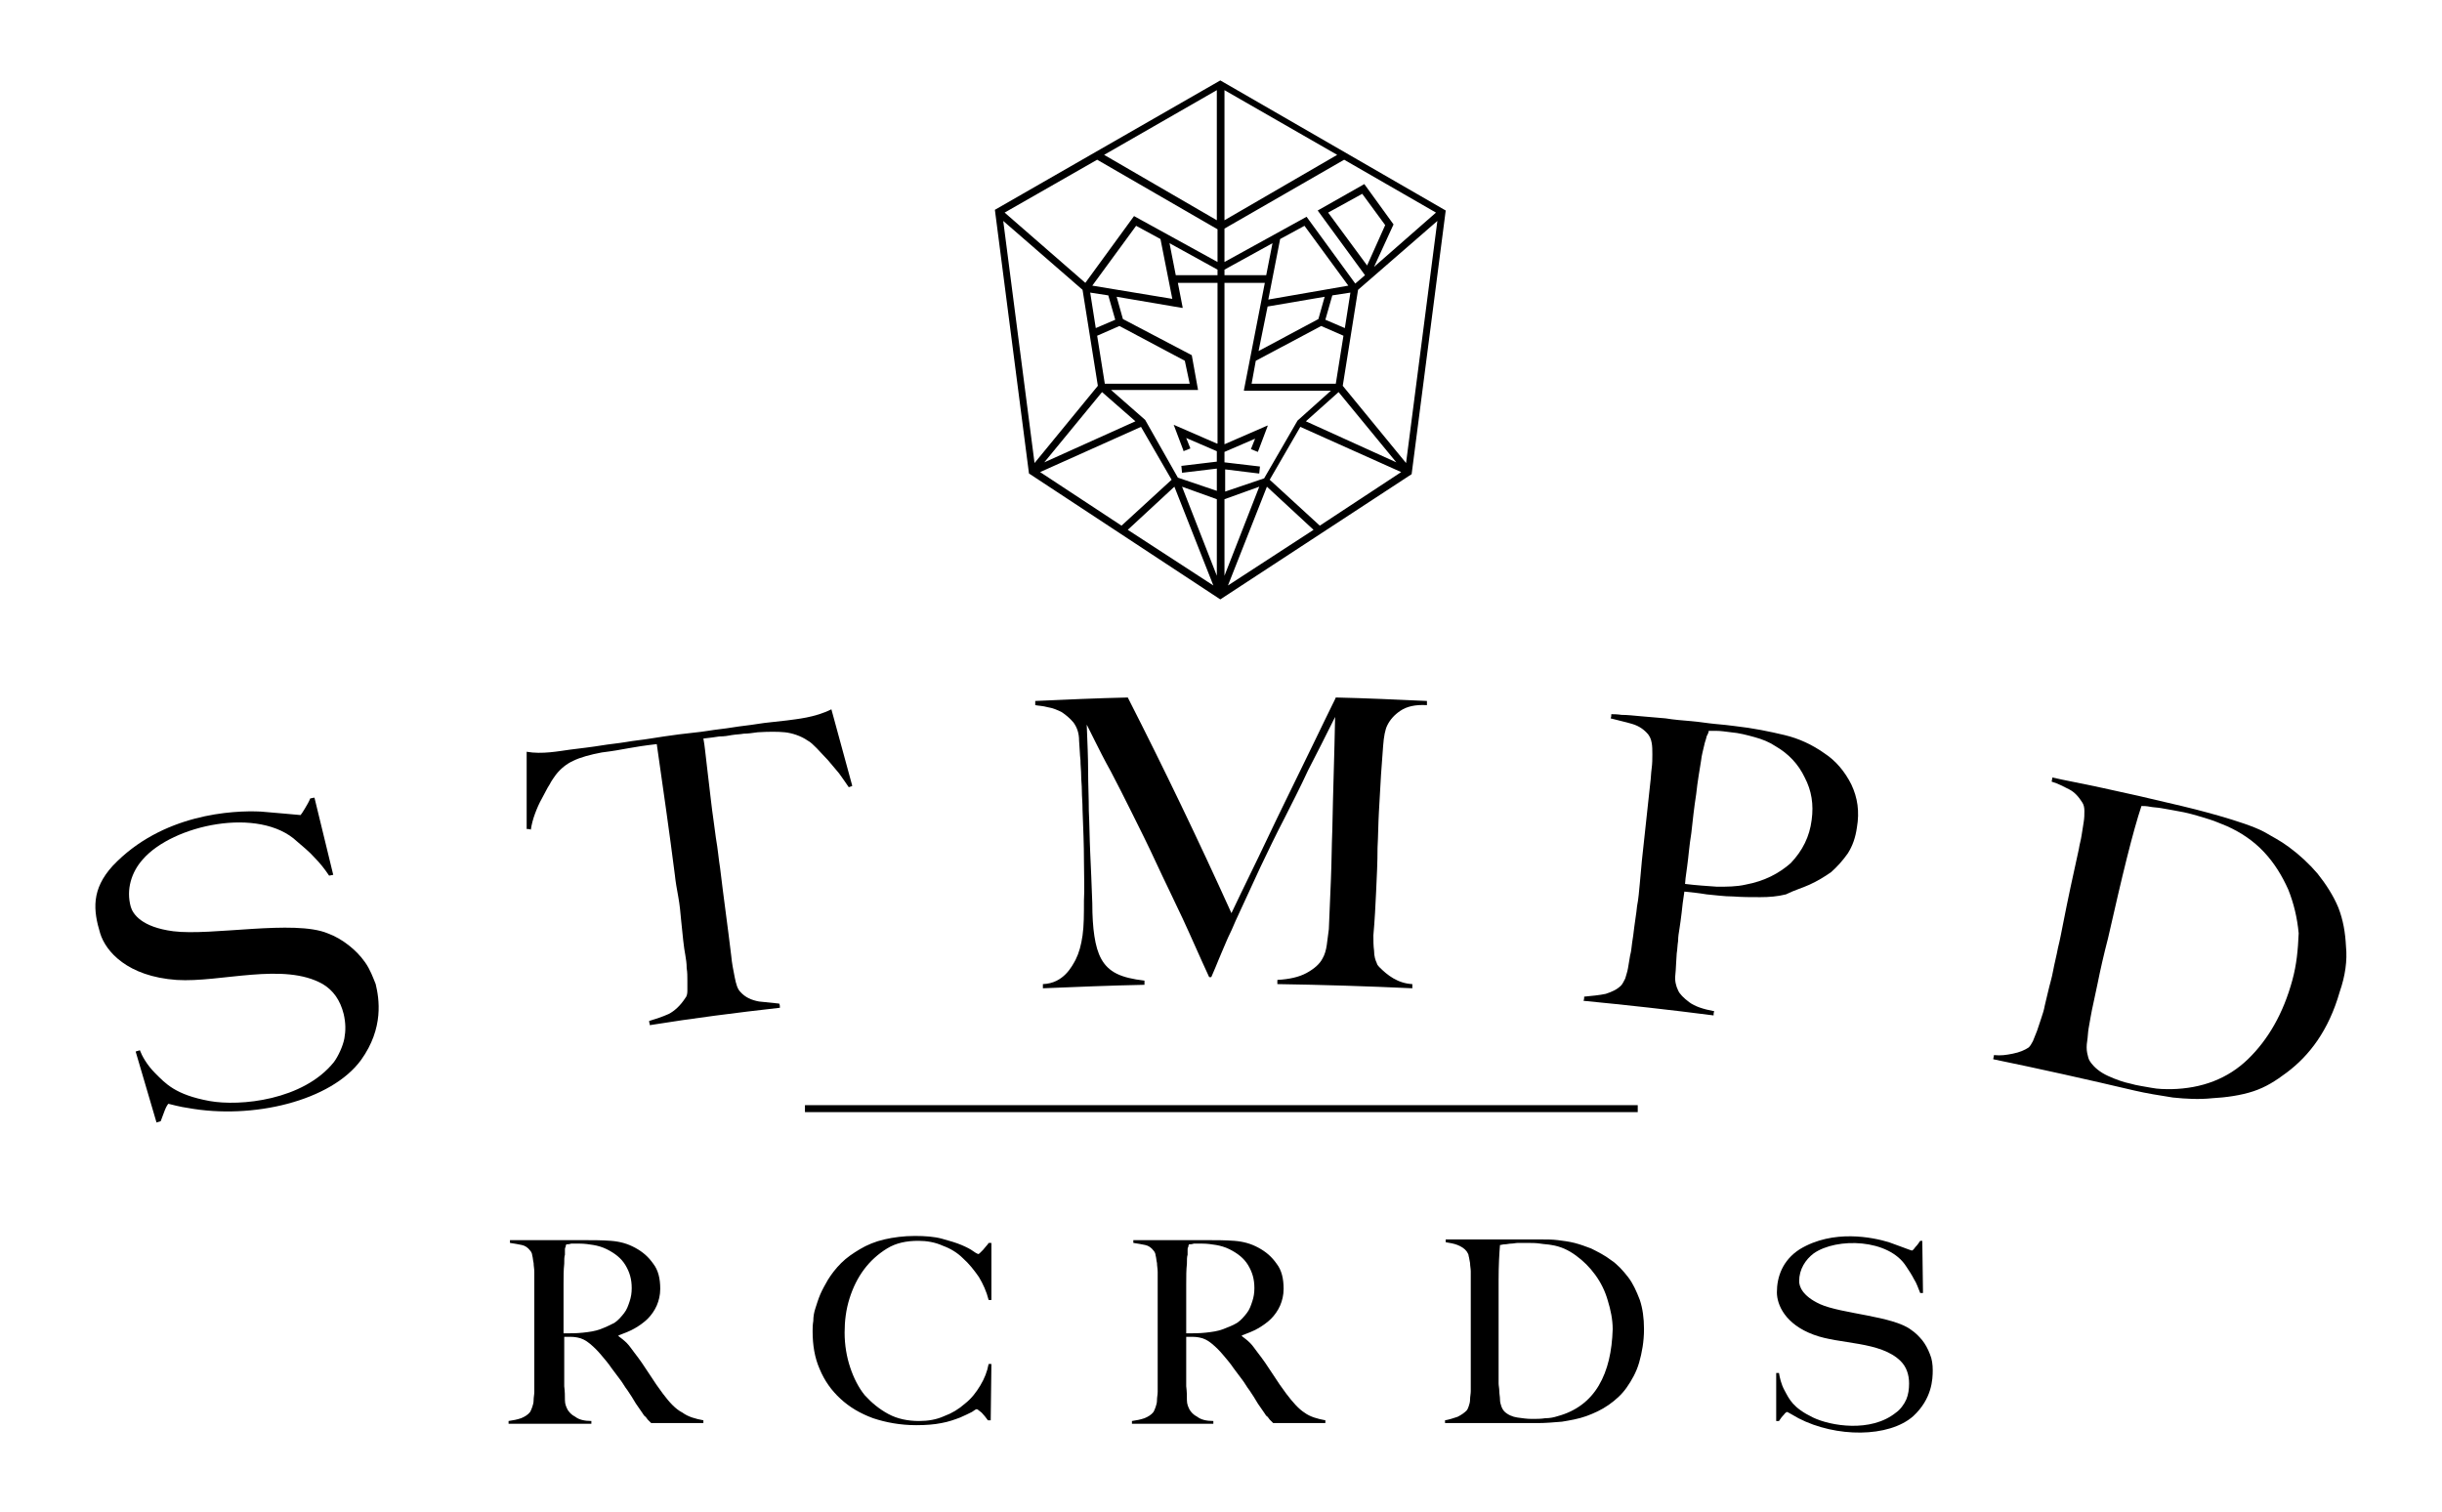 <svg enable-background="new 0 0 351 217" height="248.825" viewBox="0 0 351 217" width="401.888" xmlns="http://www.w3.org/2000/svg"><path d="m95.3 200.2c-.6-.8-1.3-1.8-2-2.9s-1.4-2.1-2.1-3c-.4-.5-.7-1-1.1-1.4s-.8-.7-1.2-1v-.1c.8-.3 1.6-.6 2.3-1s1.4-.9 1.9-1.4 1-1.2 1.3-1.9.5-1.5.5-2.4c0-1.5-.3-2.7-1-3.6-.7-1-1.5-1.7-2.6-2.3s-2.2-.9-3.5-1-2.7-.1-4.4-.1c-.7 0-1.5 0-2.6 0s-2.1 0-3.2 0-2 0-2.8 0-1.3 0-1.5 0v.4c.7.1 1.2.2 1.7.3s.9.4 1.2.8c.1.1.3.4.3.7.1.3.1.7.2 1.1 0 .4.1.8.1 1.3v1.3 7.2 2.1 2.1 1.9 1.4 1.2c0 .4-.1.8-.1 1.2s-.1.7-.2 1-.2.5-.3.7c-.3.4-.8.7-1.3.9-.6.2-1.1.3-1.8.4v.4h11.9v-.4c-1 0-1.8-.2-2.3-.6-.6-.3-.9-.7-1.1-1-.2-.4-.4-.8-.4-1.4s0-1.2-.1-2c0-.8 0-1.8 0-3s0-2.6 0-4.1h.8c.2 0 .6 0 1.1.1.6.1 1.2.4 1.8.9s1.1 1 1.6 1.6c.6.7 1.1 1.3 1.5 1.9.4.5.8 1.1 1.2 1.6s.7 1.1 1.1 1.6c.4.6.8 1.2 1.2 1.9.4.6.7 1 .9 1.3s.3.5.5.6c.1.1.2.3.3.4l.5.5h7.5v-.4c-1.1-.2-2.2-.5-3-1.1-1-.5-1.9-1.5-2.8-2.7zm-9-9.3c-.8.3-1.6.4-2.5.5s-1.8.1-2.8.1c0-.2 0-.7 0-1.4 0-.8 0-1.6 0-2.6s0-2 0-3.1 0-2 .1-2.9c0-.6 0-1 .1-1.3 0-.3 0-.5 0-.7s0-.3.1-.4c0-.1 0-.2.1-.4.2 0 .4 0 .7-.1h1.2c.7 0 1.4.1 2 .2s1.3.3 1.9.6c1.2.6 2.1 1.3 2.7 2.3s.9 2 .9 3.3c0 .7-.1 1.3-.3 1.9s-.4 1.2-.8 1.7-.8 1-1.4 1.4c-.6.3-1.2.6-2 .9z"/><path d="m141.8 178.9c-.2.2-.3.4-.5.6s-.3.3-.4.4-.2.2-.3.2c0 0-.3-.1-.7-.4s-1-.6-1.7-.9-1.7-.6-2.8-.9-2.4-.4-3.9-.4c-1.6 0-3.1.2-4.4.5s-2.5.8-3.5 1.4-1.9 1.2-2.7 2-1.4 1.6-1.9 2.4c-.4.7-.8 1.4-1.1 2.1s-.5 1.4-.7 2-.3 1.2-.3 1.8c-.1.6-.1 1.1-.1 1.5 0 2 .3 3.8 1 5.4.7 1.7 1.7 3.1 3 4.3s2.8 2.1 4.7 2.8c1.8.6 3.9 1 6.2 1 1.4 0 2.6-.1 3.6-.3 1.1-.2 1.9-.5 2.7-.8.7-.3 1.3-.6 1.7-.8.4-.3.6-.4.7-.4s.3.2.7.5c.3.3.6.7.9 1.1h.4l.1-8.1h-.4c-.2 1.1-.6 2.1-1.2 3.1s-1.3 1.9-2.2 2.6c-.9.8-1.9 1.4-3 1.8-1.1.5-2.3.7-3.6.7-1.6 0-3.1-.3-4.4-1s-2.4-1.6-3.4-2.7c-.9-1.1-1.6-2.5-2.1-4s-.8-3.2-.8-5c0-1.7.2-3.3.7-4.9s1.2-3 2.1-4.2 2-2.2 3.3-3 2.8-1.1 4.5-1.1c1.2 0 2.4.2 3.5.7 1.1.4 2.1 1 2.9 1.8.9.8 1.6 1.7 2.3 2.7.6 1 1.1 2.1 1.4 3.3h.4v-8.2h-.4s-.1.2-.3.4z"/><path d="m184.9 200.2c-.6-.8-1.3-1.8-2-2.9s-1.4-2.1-2.1-3c-.4-.5-.7-1-1.1-1.4s-.8-.7-1.2-1v-.1c.8-.3 1.6-.6 2.3-1s1.4-.9 1.9-1.4 1-1.2 1.3-1.9.5-1.5.5-2.4c0-1.5-.3-2.7-1-3.6-.7-1-1.5-1.7-2.6-2.3s-2.2-.9-3.5-1-2.7-.1-4.4-.1c-.7 0-1.5 0-2.6 0s-2.1 0-3.2 0-2 0-2.8 0-1.3 0-1.5 0v.4c.7.1 1.2.2 1.7.3s.9.4 1.2.8c.1.1.3.4.3.7.1.3.1.7.2 1.1 0 .4.1.8.1 1.3v1.3 7.2 2.1 2.1 1.9 1.4 1.2c0 .4-.1.8-.1 1.2s-.1.7-.2 1-.2.5-.3.7c-.3.4-.8.7-1.3.9-.6.2-1.1.3-1.8.4v.4h11.7v-.4c-1 0-1.8-.2-2.3-.6-.6-.3-.9-.7-1.1-1-.2-.4-.4-.8-.4-1.4s0-1.2-.1-2c0-.8 0-1.8 0-3s0-2.6 0-4.1h.8c.2 0 .6 0 1.1.1.6.1 1.2.4 1.8.9s1.1 1 1.6 1.6c.6.7 1.1 1.3 1.5 1.9.4.5.8 1.1 1.2 1.6s.7 1.1 1.1 1.6c.4.6.8 1.2 1.2 1.9.4.6.7 1 .9 1.3s.3.5.5.6c.1.1.2.3.3.4l.5.5h7.5v-.4c-1.1-.2-2.2-.5-3-1.1-.8-.5-1.7-1.5-2.6-2.7zm-9.1-9.3c-.8.3-1.6.4-2.5.5s-1.8.1-2.8.1c0-.2 0-.7 0-1.4 0-.8 0-1.6 0-2.6s0-2 0-3.1 0-2 .1-2.9c0-.6 0-1 .1-1.3 0-.3 0-.5 0-.7s0-.3.1-.4c0-.1 0-.2.1-.4.2 0 .4 0 .7-.1h1.2c.7 0 1.4.1 2 .2s1.3.3 1.9.6c1.2.6 2.1 1.3 2.7 2.3s.9 2 .9 3.3c0 .7-.1 1.3-.3 1.9s-.4 1.2-.8 1.7-.8 1-1.4 1.4c-.5.3-1.2.6-2 .9z"/><path d="m234 183.4c-.7-.9-1.5-1.8-2.4-2.4-.9-.7-1.9-1.2-2.9-1.7-.8-.3-1.6-.6-2.4-.8s-1.6-.3-2.4-.4-1.6-.1-2.4-.1-1.6 0-2.3 0c-2.7 0-5.1 0-7 0s-3.4 0-4.4 0v.4c.6.1 1.2.2 1.7.4s1 .5 1.3.9c.1.2.3.4.3.7.1.3.1.6.2 1 0 .4.1.8.1 1.2v1.3 7.2 2.1 2.1 1.9 1.4 1.2c0 .4-.1.8-.1 1.2s-.1.7-.2 1-.2.5-.3.6c-.3.3-.7.6-1.3.9-.6.2-1.2.4-1.8.5v.4h13.3c1.1 0 2.3-.1 3.5-.2 1.2-.2 2.4-.4 3.5-.8s2.2-.9 3.2-1.6 1.9-1.5 2.6-2.5 1.4-2.2 1.8-3.6.7-3 .7-4.8c0-1.6-.2-3-.6-4.2-.5-1.3-1-2.4-1.7-3.3zm-4.2 15.6c-1.3 2.2-3.3 3.7-5.9 4.4-.6.2-1.2.3-1.8.3-.6.1-1.3.1-1.9.1-.7 0-1.4-.1-2.1-.2s-1.4-.4-1.9-.9c-.1-.1-.3-.4-.4-.7s-.2-.6-.2-1-.1-.8-.1-1.2-.1-.8-.1-1.1c0-.8 0-1.8 0-3.1s0-2.7 0-4.3c0-2.9 0-5.4 0-7.5s.1-3.8.2-5c.2 0 .4-.1.7-.1s.6-.1.9-.1.7-.1 1-.1h1c.9 0 1.6 0 2.2.1s1.1.1 1.6.2c1.3.2 2.4.7 3.5 1.5s2 1.7 2.8 2.8 1.4 2.3 1.8 3.7c.4 1.3.7 2.7.7 4.1-.1 3.2-.7 5.9-2 8.1z"/><path d="m276.3 192.5c-.5-.6-1-1.1-1.6-1.5-2.6-2-10-2.3-13.1-3.7-2.6-1.2-3-2.6-3-3.3 0-1.7.9-3.1 2.1-4 3.3-2.3 10.8-2.1 13.3 1.9.4.6.8 1.2 1.1 1.8.4.6.6 1.3.9 2h.4l-.1-7.5h-.3c-.2.3-.4.6-.7.9-.2.3-.4.5-.5.5s-2.4-.9-3.3-1.2c-2.3-.7-8-1.9-12.8 1-2.5 1.6-3.3 4-3.3 6.2 0 1.8 1.2 4.6 5.3 6.1 3.7 1.4 9.6.9 12.5 3.8.8.8 1.2 1.9 1.2 3.2 0 .8-.1 1.6-.4 2.3s-.9 1.5-1.5 1.9c-3.6 2.9-9.4 1.9-11.9.7-2.9-1.4-3.4-2.6-4.1-3.9-.5-.9-.7-1.9-.8-2.5h-.4v6.9h.4c.2-.3.4-.6.7-.9.2-.3.4-.4.5-.4 0 0 1.1.6 1.6.9 5.4 2.8 13 2.8 16.5-.3 2.7-2.5 2.8-5.3 2.8-6.6 0-.8-.1-1.6-.4-2.3-.3-.8-.7-1.5-1.1-2z"/><path d="m115.7 158.7h119.7v1h-119.7z"/><path d="m52.5 138.2c-.7-1-1.5-1.8-2.4-2.5s-1.9-1.3-3-1.7c-4.8-2-16.7.4-22.2-.3-4.6-.6-5.8-2.5-6.1-3.5-.7-2.5.1-5 1.7-6.8 4.3-5 16.8-7.7 22.2-2.6.8.7 1.7 1.4 2.5 2.3.8.8 1.5 1.7 2.1 2.6.2 0 .4-.1.6-.1-.9-3.7-1.8-7.4-2.7-11.1-.2 0-.4.1-.6.1-.2.5-.5 1-.8 1.5s-.5.8-.6.9c-.1 0-4.3-.4-5.7-.5-4-.2-14.2.3-21.3 7.8-3.1 3.4-2.8 6.4-1.8 9.7.8 2.6 3.9 6.2 11 6.7 6.3.4 15.4-2.6 21 .6 1.5.9 2.5 2.3 3 4.3.3 1.3.3 2.4.1 3.5s-.9 2.6-1.5 3.4c-4.4 5.5-13.5 6.4-17.9 5.6-4.9-.9-6.3-2.5-7.8-4-1.2-1.2-1.9-2.5-2.2-3.3-.2.1-.4.1-.6.2 1 3.4 2 6.8 3 10.2.2-.1.4-.1.6-.2.2-.5.4-1.1.6-1.6s.4-.8.5-.9c0 0 1.9.5 2.8.6 9.3 1.7 20.6-1 24.9-6.9 3.3-4.6 2.6-8.8 2.1-10.9-.4-1-.8-2.1-1.5-3.1z"/><path d="m105.2 105.5c.6-.1 1.2-.1 1.7-.2.6 0 1.3-.1 2-.2 1.6-.1 2.9-.1 3.9 0s2.3.5 3.3 1.2c.4.2.8.6 1.3 1.1s1 1.1 1.6 1.7c.5.6 1.1 1.3 1.6 1.9.5.7 1 1.4 1.4 2 .2-.1.4-.1.5-.2-1-3.7-2-7.3-3-11-2.4 1.2-5 1.4-6.4 1.6-1.6.2-3 .3-4.2.5s-2.4.3-3.6.5-2.4.3-3.6.5-2.6.3-4.1.5-2.9.4-4.1.6-2.4.3-3.5.5c-1.2.2-2.4.3-3.6.5s-2.9.4-4.5.6c-1.5.2-4 .7-6.2.3v11.1c.2 0 .4 0 .6.1.1-.7.3-1.5.6-2.3s.6-1.5 1-2.2.7-1.4 1.1-2c.3-.6.7-1.1.9-1.4.7-.9 1.6-1.6 2.5-2 1-.5 2.5-.9 4.1-1.2.8-.1 1.5-.2 2.1-.3s1.2-.2 1.7-.3l1.8-.3c.7-.1 1.4-.2 2.3-.3.9 6.3 1.8 12.5 2.6 18.8.1 1 .3 2.1.5 3.2s.3 2.2.4 3.3.2 2 .3 2.9.2 1.6.3 2.1c.1.6.2 1.2.2 1.9.1.6.1 1.2.1 1.8v1.5c0 .4-.1.8-.3 1-.7 1.1-1.6 1.9-2.4 2.3-.9.4-1.8.7-2.8 1 0 .2.1.4.1.6 6.2-1 12.5-1.8 18.7-2.5 0-.2 0-.4-.1-.6-.9-.1-1.8-.2-2.9-.3-1.1-.2-2-.6-2.7-1.4-.4-.4-.6-1.1-.8-2.1s-.4-2-.5-3.1c-.5-4.2-1.1-8.4-1.6-12.6-.2-1.2-.3-2.6-.6-4.3-.2-1.7-.5-3.5-.7-5.3s-.4-3.5-.6-5.1-.3-2.9-.5-3.9c.9-.1 1.7-.2 2.3-.3.7 0 1.3-.1 1.8-.2z"/><path d="m260.1 127c1.1-.5 2.1-1.1 3.1-1.8.9-.8 1.7-1.7 2.4-2.7.7-1.1 1.1-2.3 1.3-3.7.4-2.3.1-4.3-.8-6.2-.9-1.8-2.2-3.4-3.9-4.5-1.7-1.2-3.6-2.1-5.7-2.6s-4.5-1-7.2-1.3c-.7-.1-1.7-.2-2.8-.3s-2.2-.3-3.4-.4-2.5-.2-3.7-.4c-1.2-.1-2.4-.2-3.5-.3s-2-.2-2.8-.2c-.7-.1-1.2-.1-1.5-.1 0 .2 0 .4-.1.6 1.1.3 2.1.5 3.1.8s1.7.8 2.3 1.5c.2.3.4.6.5 1.2.1.5.1 1.1.1 1.7s0 1.3-.1 2-.1 1.4-.2 2.1c-.4 3.7-.8 7.4-1.2 11.1-.1 1-.2 2.1-.3 3.3-.1 1.1-.2 2.3-.4 3.3-.1 1.1-.3 2.1-.4 3s-.2 1.6-.3 2.2-.1 1.2-.3 1.9c-.1.6-.2 1.2-.3 1.8s-.3 1.1-.4 1.5c-.2.4-.4.8-.6 1-.6.6-1.3.9-2.2 1.2-.9.2-2.1.3-3.1.4 0 .2 0 .4-.1.6 6.2.6 12.5 1.3 18.7 2.1 0-.2 0-.4.1-.6-1.6-.3-2.8-.7-3.6-1.3s-1.4-1.2-1.6-1.7c-.3-.6-.5-1.4-.4-2.2.1-.9.1-1.9.2-3.1.1-.6.1-1.2.2-1.8 0-.6.1-1.2.2-1.8s.2-1.4.3-2.2c.1-.9.2-1.9.4-3.1 1 .1 2 .2 3.2.4 1.2.1 2.5.3 3.8.3 1.3.1 2.6.1 3.9.1s2.5-.1 3.7-.4c1.2-.6 2.3-.9 3.4-1.4zm-9.2 0c-1.3.3-2.7.3-4.1.3-1.4-.1-3-.2-4.6-.4 0-.3.1-1.1.3-2.5s.3-3 .6-4.8c.2-1.8.4-3.7.7-5.6.2-1.9.5-3.5.7-4.8.1-.9.3-1.5.4-2s.2-.8.3-1.1.1-.5.2-.6c.1-.2.2-.4.2-.6h1.2c.5 0 1.2.1 2 .2 1.2.1 2.3.4 3.4.7s2.1.7 3 1.3c1.9 1.1 3.3 2.6 4.2 4.5 1 1.9 1.3 3.9 1 6.1-.3 2.4-1.3 4.4-3 6.2-1.7 1.5-3.8 2.6-6.5 3.1z"/><path d="m337.2 135.9c-.1-2-.4-3.8-1.1-5.6-.7-1.7-1.8-3.4-3-4.9-1.2-1.4-2.6-2.7-4.1-3.8-1.2-.9-2.4-1.5-3.6-2.2-2.8-1.5-10.5-3.4-11.8-3.7-4.6-1.1-8.1-1.9-11.4-2.6-3.2-.7-5.5-1.1-7.2-1.5 0 .2-.1.4-.1.6 1 .3 1.7.7 2.5 1.1s1.4 1.1 1.9 1.9c.2.3.3.7.3 1.2s0 1-.1 1.6-.2 1.2-.3 1.9-.3 1.3-.4 2c-.8 3.6-1.6 7.3-2.3 10.9-.2 1-.4 2.1-.7 3.3-.2 1.1-.5 2.2-.7 3.3s-.5 2-.7 2.9-.4 1.6-.5 2.1c-.1.6-.3 1.2-.5 1.8s-.4 1.2-.6 1.8c-.2.5-.4 1-.6 1.5-.2.4-.4.7-.6.9-.6.4-1.3.7-2.3.9s-1.7.3-2.7.2c0 .2-.1.4-.1.6 6.8 1.4 13.5 2.9 20.3 4.5 1.7.4 3.6.7 5.5 1 1.9.2 3.8.3 5.7.1 1.9-.1 4.1-.4 5.9-1s3.2-1.5 4.8-2.7 3.1-2.7 4.4-4.6 2.4-4.2 3.2-7c.8-2.3 1.1-4.5.9-6.5zm-7.7 4.8c-1.3 4.8-3.5 8.6-6.4 11.4s-6.6 4.2-11 4.3c-.9 0-1.9 0-2.9-.2s-2-.3-3-.6c-1-.2-2.1-.6-3.2-1.1s-2-1.2-2.6-2.1c-.2-.3-.3-.7-.4-1.2s-.1-1.1 0-1.7.1-1.2.2-1.8.2-1.2.3-1.7c.2-1.2.6-2.8 1-4.8s.9-4.2 1.5-6.5c1-4.4 1.9-8.3 2.7-11.5s1.5-5.7 2.1-7.5c.3 0 .7 0 1.2.1s1 .1 1.6.2 1.1.2 1.7.3 1.1.2 1.6.3c1.4.3 2.6.7 3.6 1s1.8.7 2.6 1c2 .9 3.8 2.1 5.3 3.7s2.6 3.4 3.5 5.4c.8 2 1.3 4.1 1.5 6.3-.1 2.4-.3 4.5-.9 6.7z"/><path d="m197.8 127.9c.1-2.1.2-4.1.2-6.2.1-1.8.1-3.5.2-5.2s.2-3.5.3-5.3c.1-1.3.2-2.7.3-4.1s.3-2.4.6-3c.4-.8 1-1.5 1.9-2.1s2.1-.9 3.8-.8c0-.2 0-.4 0-.6-4.4-.2-8.7-.4-13.1-.5-.1.3-.7 1.4-1.6 3.3s-2.1 4.3-3.5 7.2-3 6.1-4.7 9.7-3.5 7.2-5.2 10.8c-4.7-10.4-9.7-20.8-14.9-31-4.4.1-8.9.3-13.3.5v.6c.5.1 1.1.1 1.8.3.7.1 1.4.4 2 .7.6.4 1.2.9 1.7 1.5.5.7.8 1.5.8 2.6.1 1.1.1 2 .2 2.8 0 .8.1 1.5.1 2.2s.1 1.4.1 2.2.1 1.7.1 2.8c.1 2.6.2 5 .2 7.2s.1 4.2 0 5.8c0 2 0 3.6-.2 5s-.5 2.5-1 3.5c-.5.9-1.7 3.4-4.7 3.5v.6c4.9-.2 9.7-.4 14.6-.5 0-.2 0-.4 0-.6-1.7-.2-3-.5-4-1s-1.7-1.2-2.2-2.1-.8-2-1-3.3-.3-2.9-.3-4.7c-.1-2.8-.2-5.2-.3-7.3s-.1-4.1-.2-6c0-1.9-.1-3.8-.1-5.7s-.1-4.2-.2-6.7c.2.4.6 1.2 1.2 2.4s1.3 2.6 2.3 4.4c.9 1.7 1.9 3.7 3 5.9s2.3 4.6 3.5 7.2 2.5 5.2 3.8 8 2.5 5.6 3.8 8.4h.3c.1-.2.3-.7.6-1.4s.6-1.5 1-2.4.7-1.7 1.1-2.5.6-1.4.8-1.8c1.3-2.8 2.5-5.4 3.6-7.8 1.1-2.3 2.2-4.6 3.4-6.9 1.1-2.2 2.3-4.5 3.4-6.9 1.2-2.3 2.5-4.9 3.9-7.7-.1 5.4-.3 10.8-.4 16.2-.1 2.4-.1 4.8-.2 7.1s-.2 4.7-.3 7.2c-.1.8-.2 1.5-.3 2.3-.1.7-.3 1.4-.6 1.9-.4.8-1.2 1.5-2.3 2.1s-2.5.9-4.2 1v.6c6.5.1 12.9.3 19.4.6 0-.2 0-.4 0-.6-2.1-.1-3.6-1.3-4.7-2.4-.3-.3-.4-.5-.4-.6-.2-.4-.4-1-.4-1.8-.1-.7-.1-1.5-.1-2.2.2-2.2.3-4.3.4-6.4z"/><path d="m175.4 86 27.5-18 4.9-37.9-32.4-18.7-32.4 18.6 4.9 37.9zm1.1-2 5.6-14.2 6.7 6.2zm13.2-8.6-7.2-6.6 4.4-7.6 14.5 6.5zm-7.4-32.5 1.7-8.7 3.5-1.9 6.3 8.6zm11.8-1-.8 5.1-2.8-1.2 1-3.5zm-3.7.6-.9 3.2-8.6 4.6 1.3-6.4zm-.5 4.2 3.2 1.4-1.1 6.9h-12.1l.6-3.3zm2.5 9.5 8.3 10.1-13-5.9zm9.7 10.2-9.1-11.1 2.2-13.8 11.4-9.9zm-26.1-53.6 16.2 9.3-16.2 9.4zm0 19.9 17.2-9.9 13.2 7.6-8.9 7.8 2.8-6.1-4.2-5.8-6.7 3.8 6.8 9.3-1.4 1.2-7-9.6-11.8 6.5zm20.5 5.3-5.6-7.6 4.9-2.7 3.3 4.5zm-20.5.6 6.9-3.8-.9 4.6h-6zm0 28.7 4.9.6h.1l.1-1-5.1-.6v-1.5l4.4-1.9-.6 1.5 1 .4 1.4-3.7v-.1l-6.2 2.7v-23.2h5.8l-3 15.4v.1h12.5l-4.8 4.3-4.8 8.3-5.6 1.9v-3.2zm0 4.3 5-1.8-5 12.8zm-26.5-3.9 14.5-6.5 4.4 7.6-7.2 6.6zm9.8-25.4 1 3.5-2.8 1.2-.8-5.1zm-2.3-1.4 6.3-8.6 3.5 1.9 1.7 8.6zm3.9 5.8 9.4 5 .7 3.3h-12.2l-1.1-6.9zm2.3 13.7-13.1 5.9 8.3-10.1zm-1.1 15.6 6.7-6.2 5.6 14.2zm12.8 6.6-5-12.8 5 1.8zm0-19-6.2-2.7 1.4 3.7v.1l1-.4-.6-1.5 4.4 1.9v1.5l-5 .6h-.1l.1 1 5-.6v3.2l-5.6-1.9-4.7-8.3-4.9-4.3h12.5l-.9-5-9.9-5.2-.9-3.2 9.4 1.6h.1l-.7-3.6h5.7v23.1zm0-24.2h-5.9l-.9-4.6 6.9 3.8v.8zm0-26.6v18.7l-16.2-9.4zm-17.2 10 17.3 10v4.7l-12-6.6-7 9.6-11.6-10.1zm-2.1 18.7 2.2 13.8-9.1 11.1-4.5-34.8z"/></svg>
